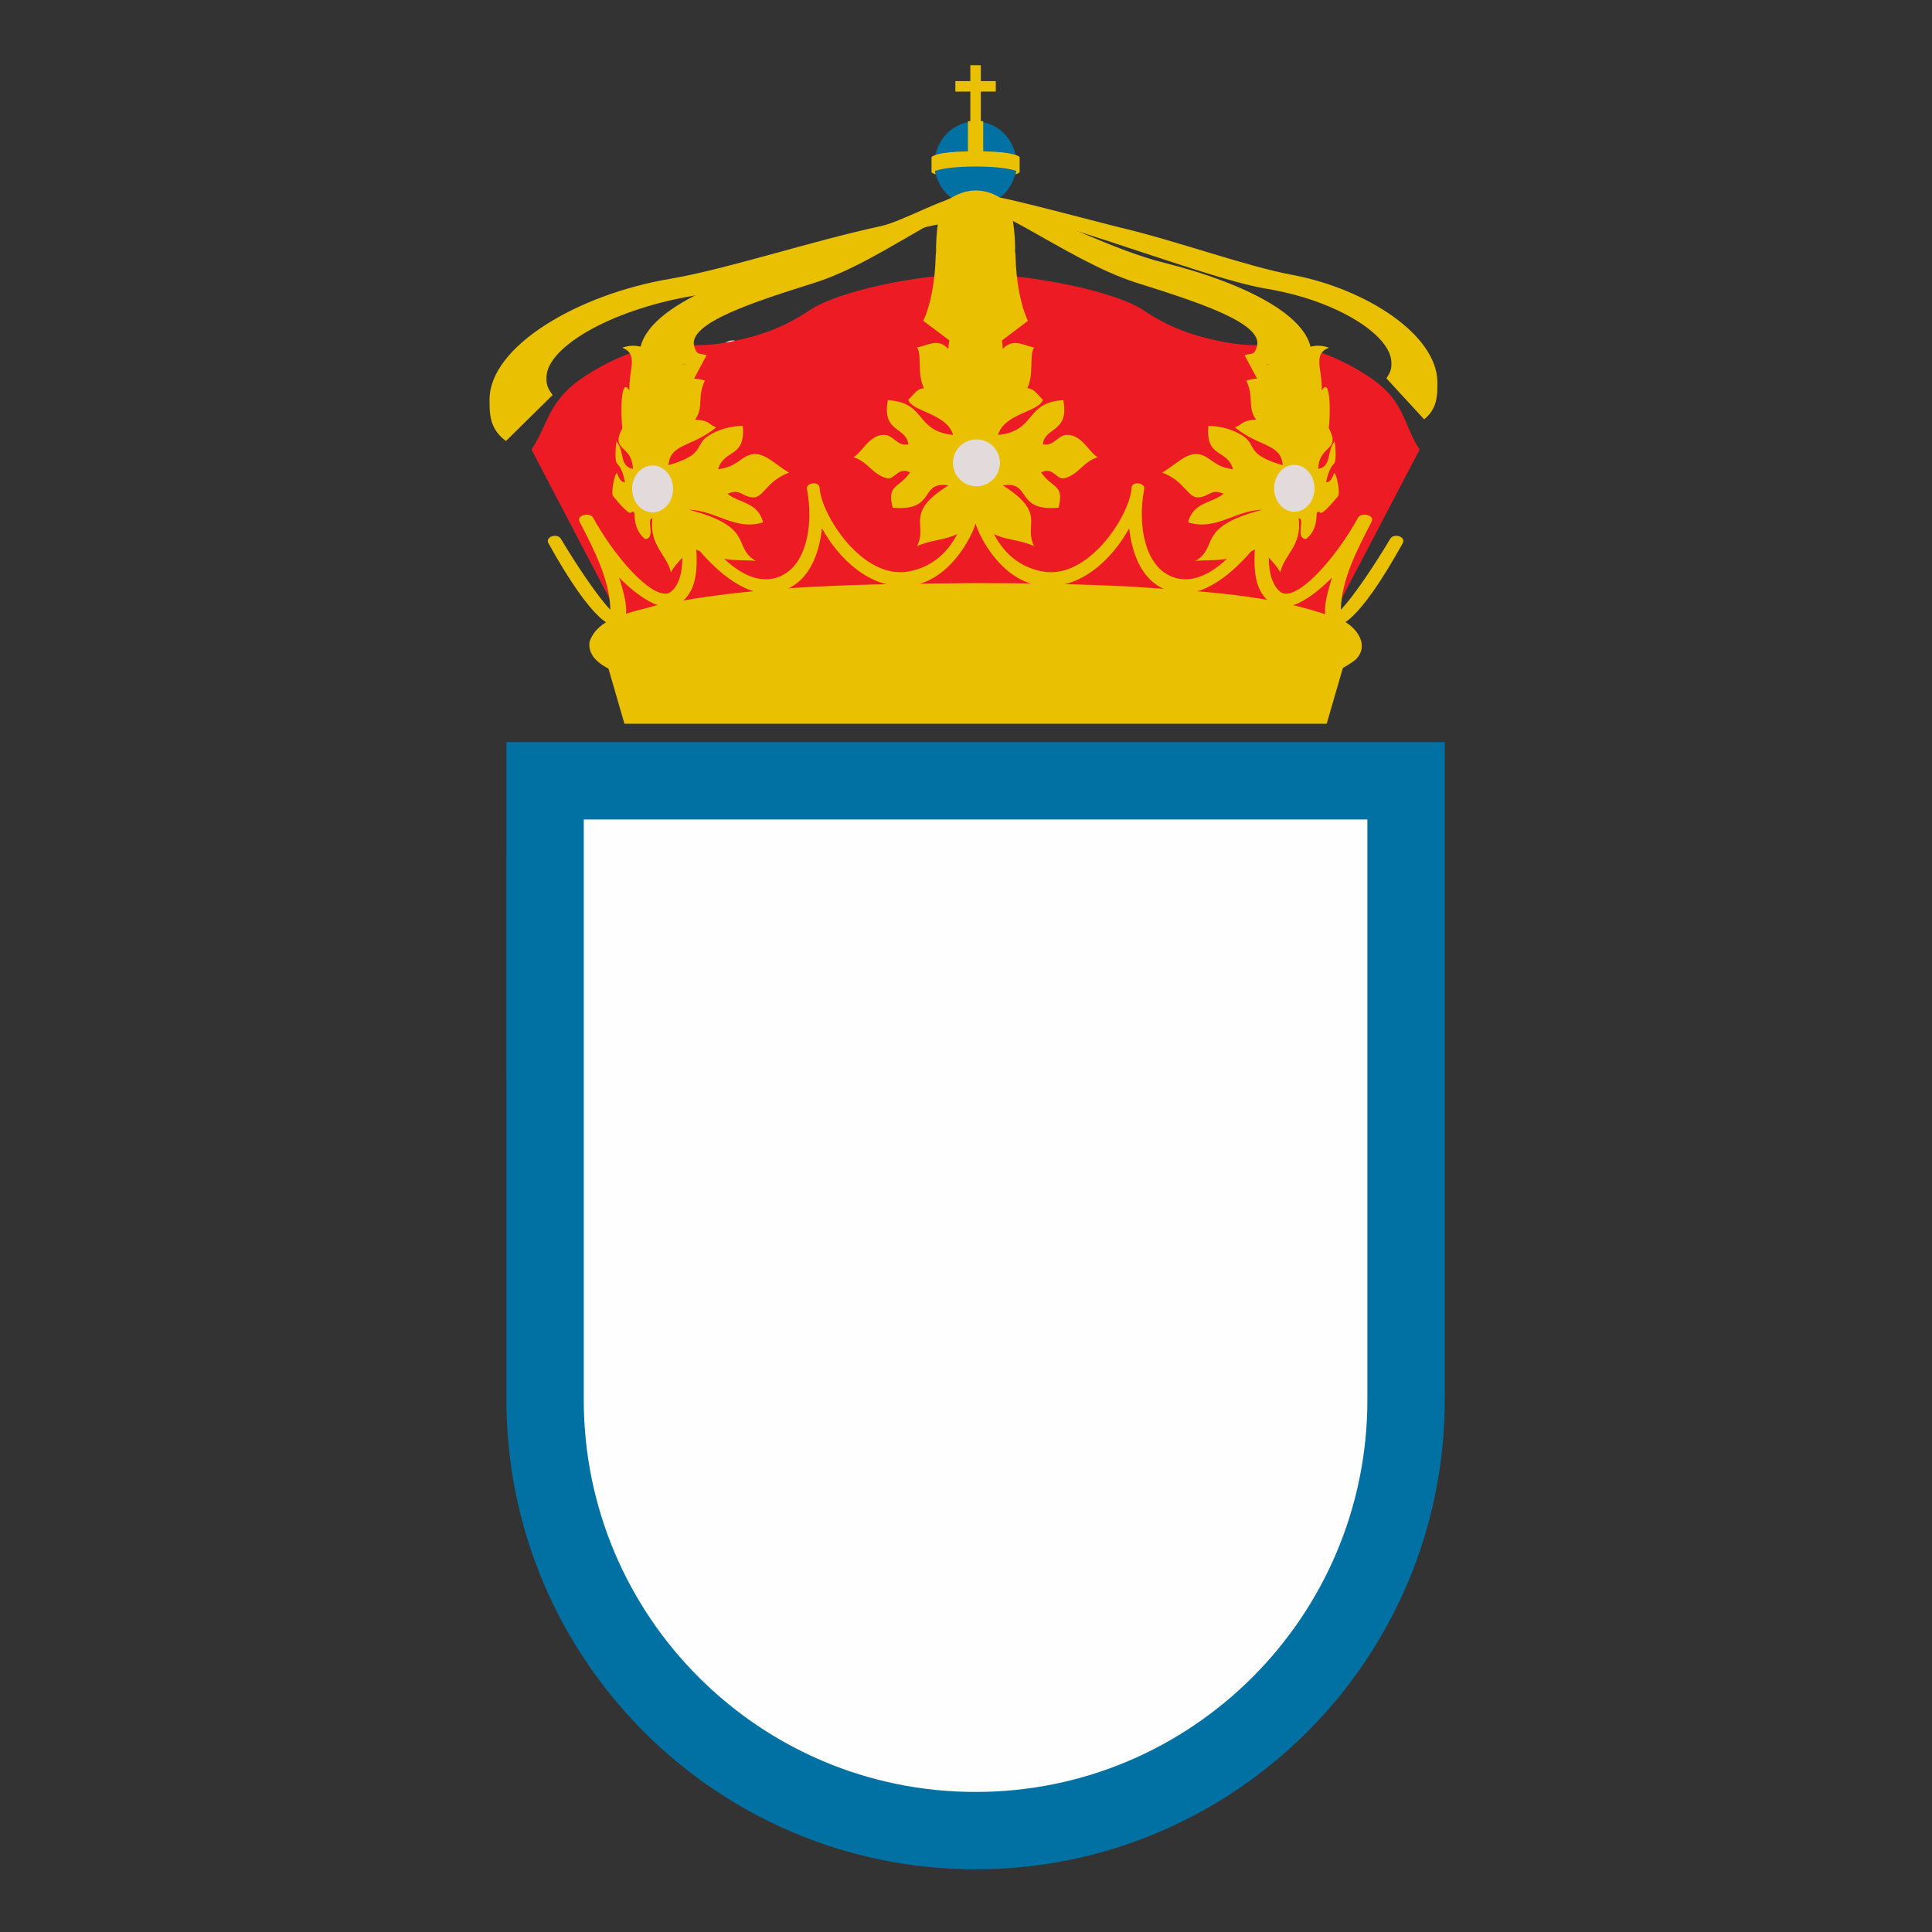 <?xml version="1.0" encoding="UTF-8" standalone="no"?>
<!-- Creator: CorelDRAW 2020 (64-Bit) -->

<svg
   xmlns:dc="http://purl.org/dc/elements/1.1/"
   xmlns:cc="http://creativecommons.org/ns#"
   xmlns:rdf="http://www.w3.org/1999/02/22-rdf-syntax-ns#"
   xmlns:svg="http://www.w3.org/2000/svg"
   xmlns="http://www.w3.org/2000/svg"
   xmlns:sodipodi="http://sodipodi.sourceforge.net/DTD/sodipodi-0.dtd"
   xmlns:inkscape="http://www.inkscape.org/namespaces/inkscape"
   xml:space="preserve"
   width="30"
   height="30"
   version="1.1"
   style="clip-rule:evenodd;fill-rule:evenodd;image-rendering:optimizeQuality;shape-rendering:geometricPrecision;text-rendering:geometricPrecision"
   viewBox="0 0 793.75 793.75"
   id="svg31"
   sodipodi:docname="favicon.svg"
   inkscape:version="0.92.4 (5da689c313, 2019-01-14)"><rect x="0" y="0" width="793.75" height="793.75" fill="#333333" stroke="none"/><sodipodi:namedview
   pagecolor="#ffffff"
   bordercolor="#666666"
   borderopacity="1"
   objecttolerance="10"
   gridtolerance="10"
   guidetolerance="10"
   inkscape:pageopacity="0"
   inkscape:pageshadow="2"
   inkscape:window-width="1594"
   inkscape:window-height="1008"
   id="namedview33"
   showgrid="false"
   inkscape:zoom="15.11123"
   inkscape:cx="27.630398"
   inkscape:cy="25.601378"
   inkscape:window-x="-7"
   inkscape:window-y="0"
   inkscape:window-maximized="0"
   inkscape:current-layer="svg31"
   units="px" />
 <defs
   id="defs4">
  <style
   type="text/css"
   id="style2">
   <![CDATA[
    .fil6 {fill:#FEFEFE}
    .fil3 {fill:#0071A2}
    .fil1 {fill:#E7E7E7}
    .fil4 {fill:#EAC102}
    .fil5 {fill:#0071A2;fill-rule:nonzero}
    .fil0 {fill:#EAC102;fill-rule:nonzero}
    .fil2 {fill:#ED1C24;fill-rule:nonzero}
   ]]>
  </style>
 
  
  
 
   
   
   
   
   
   
   
   
   
   
   
   
   
   
   
   
   
   
   
   
   
  </defs>
 
<g
   id="g927"
   transform="matrix(0.07,0,0,0.07,-541.778,-614.99)"><path
     style="fill:#eac102;fill-rule:nonzero"
     sodipodi:nodetypes="ccccscscssssssssssssssscc"
     inkscape:connector-curvature="0"
     d="m 10645.22,11304.98 c 14.35,23.89 33.2,46.99 64.28,68.67 l 273.66,-269.82 c -30.06,-41.14 -38.35,-61.96 -35.98,-109.08 9.05,-179.17 400.51,-404.79 907.12,-480.58 505.33,-75.6 1364.34,-504.76 1623.65,-415.45 l -100.8,-158.9 c -98.35,4.61 -341.73,145.98 -470.19,173.5 l -0.01,0.01 -0.06,0.01 c -401.65,86.07 -906.34,253.24 -1235.92,308.9 -539.48,91.1 -1057.46,395.34 -1058.05,708.34 -0.14,64.34 0.84,122.01 32.3,174.4 z"
     class="fil0"
     id="path8845" /><path
     style="fill:#e7e7e7"
     inkscape:connector-curvature="0"
     d="m 12040.68,10783.67 c -45.59,-0.83 -82.94,42.35 -83.43,96.44 -0.48,54.09 36.08,98.75 81.67,99.58 45.6,0.84 83.06,-42.45 83.54,-96.55 0.48,-54.09 -36.19,-98.62 -81.78,-99.46 z"
     class="fil1"
     id="path4186" /><path
     style="fill:#eac102;fill-rule:nonzero"
     sodipodi:nodetypes="ccccscscssssssssssssssscc"
     inkscape:connector-curvature="0"
     d="m 16149.99,11185.41 c -11.61,21.31 -26.85,41.91 -51.97,61.24 l -221.26,-240.61 c 24.3,-36.69 31,-55.26 29.09,-97.27 -7.32,-159.78 -323.82,-360.98 -733.42,-428.56 -408.57,-67.42 -1535.23,-540.58 -1744.88,-460.94 l 127.68,-82.84 c 79.51,4.11 662.24,161.78 766.1,186.32 l 0.01,0.01 0.05,0.01 c 324.74,76.75 732.79,225.82 999.26,275.46 436.18,81.24 854.97,352.54 855.45,631.66 0.12,57.38 -0.68,108.8 -26.11,155.52 z"
     class="fil0"
     id="path8845_0" /><path
     style="fill:#ed1c24;fill-rule:nonzero"
     sodipodi:nodetypes="czzzzcccczzzzz"
     inkscape:connector-curvature="0"
     d="m 13456.93,10394.44 c 346.85,0 832.2,104.51 990.3,209.95 158.1,105.43 289.78,148.97 438.75,180.88 148.98,31.92 233.26,28.97 357.68,20.21 124.42,-8.76 366.06,74.36 554.31,207.59 188.26,133.22 179.32,268.46 273.86,411.03 l -707.74,1352.78 h -3797.13 l -707.73,-1352.78 c 94.95,-142.57 96.98,-277.81 285.03,-411.03 188.04,-133.23 429.89,-216.35 554.26,-207.59 124.37,8.76 208.73,11.71 357.73,-20.21 149,-31.92 280.65,-75.45 438.75,-180.88 158.1,-105.44 615.08,-209.95 961.93,-209.95 z"
     class="fil2"
     id="path4210" /><ellipse
     ry="248.072"
     rx="240.193"
     style="fill:#0071a2;fill-opacity:1;stroke-width:3.853"
     cy="9746.477"
     cx="13465.123"
     class="fil3"
     id="path8893" /><polygon
     style="fill:#eac102"
     inkscape:connector-curvature="0"
     points="13434.71,9168.14 13434.71,9261.48 13346.93,9261.48 13346.93,9323.19 13434.71,9323.19 13434.71,9517.3 13496.31,9517.3 13496.31,9323.19 13584.1,9323.19 13584.1,9261.48 13496.31,9261.48 13496.31,9168.14 "
     class="fil4"
     id="path8895" /><path
     style="fill:#eac102"
     inkscape:connector-curvature="0"
     d="m 13420.69,9496.76 v 176.91 c -180.91,3.65 -209.73,29.11 -213.31,33.4 -0.1,-0.05 -0.44,-0.22 -0.44,-0.22 v 89.68 0.89 c 0,0 0.48,-0.28 0.55,-0.34 1.2,1.32 6.44,6.26 24.2,12.21 -0.67,-2.73 -1.54,-5.33 -2.11,-8.1 -0.85,-4.13 -1.59,-8.31 -2.22,-12.54 30.12,-10.23 98.66,-25.74 238.17,-25.74 140.21,0 208.27,15.4 238.17,25.63 -0.64,4.26 -1.37,8.48 -2.22,12.65 -0.58,2.81 -1.44,5.45 -2.12,8.22 17.84,-5.99 23.02,-10.99 24.2,-12.32 0.08,0.05 0.55,0.33 0.55,0.33 v -0.89 -88.79 -0.88 c 0,0 -0.34,0.16 -0.44,0.22 -3.47,-4.3 -31.67,-29.76 -213.31,-33.41 v -176.9 h -89.68 z"
     class="fil4"
     id="path8897" /><path
     style="fill:#eac102;fill-rule:nonzero"
     sodipodi:nodetypes="csscccssssssssssssscssc"
     inkscape:connector-curvature="0"
     d="m 15167.19,10925.57 c 9.26,0.93 17.87,0.43 25.82,-1.3 -6.98,-0.56 -15.36,-0.56 -25.82,1.3 z m -1523.72,-947.58 c 277.09,86.2 634.03,276.62 927.55,349.59 448.68,111.54 1003.14,346.9 836.12,652.75 -0.55,0.99 -0.82,2.43 -0.94,3.53 h -0.01 c -7.43,48.05 -23.03,113.05 -70.08,143.25 -58.16,37.34 -56.46,40.84 -121.17,62.04 l -170.62,-318.77 c 40.54,-13.96 56.6,4.78 72.67,-52.54 38.74,-138.08 -361.4,-263.4 -708.05,-373.06 -429.25,-135.8 -916.09,-559.36 -1131.05,-473.79 79.23,-57.41 209.81,-41.45 365.58,7 z m 1762.72,1005.87 h 0.01 v 0.01 l -0.21,0.35 v 0.01 l -0.22,0.36 v 0.01 l -0.21,0.35 v 0.01 l -0.21,0.36 v 0.01 l -0.41,0.72 v 0.01 l -0.41,0.72 v 0.01 l -0.2,0.36 v 0.01 l -0.2,0.36 -0.2,0.36 v 0.01 l -0.2,0.36 v 0.01 l -0.19,0.36 h -0.01 l -0.19,0.36 v 0.01 l -0.2,0.36 v 0.01 l -0.58,1.09 v 0.01 l -0.38,0.73 h -0.01 l -0.19,0.36 v 0.01 l -0.19,0.36 v 0.01 l -0.19,0.36 -0.19,0.37 h -0.01 l -0.57,1.1 -0.19,0.36 v 0.01 l -0.19,0.36 v 0.01 l -0.19,0.36 h -0.01 l -0.38,0.73 v 0.01 l -0.19,0.36 -0.39,0.73 -0.39,0.73 h -0.01 l -0.19,0.36 v 0.01 l -0.2,0.36 -0.2,0.36 v 0.01 l -0.2,0.36 -0.2,0.36 -0.2,0.37 h -0.01 l -0.2,0.36 -0.2,0.36 h -0.01 l -0.2,0.36 v 0.01 l -0.21,0.36 -0.21,0.36 -0.21,0.36 h -0.01 l -0.21,0.36 -0.21,0.36 h -0.01 l -0.21,0.36 h -0.01 l -0.21,0.36 h -0.01 l -0.21,0.36 h -0.01 l -0.22,0.36 -0.22,0.36 h -0.01 l -0.22,0.35 h -0.01 l -0.22,0.36 h -0.01 l -0.23,0.36 h -0.01 l -0.23,0.35 -0.23,0.36 h -0.01 l -0.24,0.35 h -0.01 l -0.23,0.36 h -0.01 l -0.24,0.35 h -0.01 l -0.63,0.9 h -0.01 l -0.63,0.89 h -0.01 l -0.63,0.89 h -0.01 l -0.64,0.9 h -0.01 l -0.64,0.89 h -0.01 l -0.65,0.88 h -0.01 l -0.65,0.89 h -0.01 l -0.66,0.89 h -0.01 l -0.66,0.88 -0.67,0.88 h -0.01 l -0.67,0.88 h -0.01 l -0.67,0.88 h -0.01 l -0.68,0.88 -0.69,0.87 -0.69,0.88 h -0.01 l -0.69,0.87 -0.7,0.87 h -0.01 l -0.7,0.87 -0.71,0.86 -0.71,0.86 h -0.01 l -0.71,0.87 h -0.01 l -0.72,0.86 -0.72,0.85 h -0.01 l -0.73,0.86 -0.73,0.85 -0.74,0.85 -0.74,0.85 h -0.01 l -0.74,0.85 -0.75,0.84 h -0.01 l -0.75,0.84 -0.76,0.84 -0.77,0.84 -0.77,0.83 -0.77,0.84 -0.78,0.82 -0.78,0.83 -0.78,0.83 -0.79,0.82 -0.8,0.82 -0.79,0.81 -0.81,0.82 -0.8,0.81 -0.81,0.81 -0.82,0.8 -0.82,0.8 -0.82,0.8 -0.83,0.8 -0.83,0.79 -0.84,0.8 -0.84,0.78 -0.84,0.79 -0.85,0.78 -0.85,0.78 -0.86,0.77 -0.86,0.78 -0.86,0.77 -0.87,0.76 -0.88,0.76 -0.88,0.76 -0.88,0.76 -0.88,0.75 -0.9,0.75 -0.89,0.75 -0.9,0.74 -0.9,0.74 -0.91,0.73 -0.92,0.73 -0.91,0.73 -0.93,0.72 -0.92,0.72 h -0.01 l -0.93,0.72 -0.94,0.71 -0.94,0.7 -0.95,0.71 -0.95,0.7 -0.95,0.69 h -0.01 l -0.96,0.69 -0.96,0.69 -0.98,0.68 -0.97,0.68 -0.99,0.67 v 0.01 l -0.98,0.67 -0.99,0.66 h -0.01 l -0.99,0.66 -1,0.66 h -0.01 l -1,0.66 -1.01,0.65 h -0.01 l -1.01,0.64 -1.02,0.64 h -0.01 l -1.02,0.64 -1.03,0.63 h -0.01 l -1.03,0.63 -1.04,0.63 h -0.01 l -1.04,0.62 h -0.01 l -1.05,0.61 -1.05,0.61 h -0.01 l -1.06,0.61 -1.07,0.6 -1.07,0.6 -1.08,0.59 v 0.01 l -2.17,1.17 h -0.01 l -1.09,0.58 -1.1,0.58 h -0.01 l -1.1,0.57 -1.11,0.56 v 0.01 l -1.11,0.56 h -0.01 l -1.12,0.55 v 0.01 l -1.12,0.55 h -0.01 l -1.13,0.55 -2.28,1.08 v 0.01 l -1.15,0.53 -1.15,0.53 -1.16,0.52 v 0.01 l -1.17,0.51 v 0.01 l -1.17,0.51 v 0.01 l -3.54,1.51 v 0.01 l -3.6,1.47 v 0.01 l -1.21,0.47 v 0.01 l -1.21,0.47 v 0.01 l -1.22,0.47 v 0.01 l -1.23,0.46 v 0.01 l -1.23,0.45 v 0.01 l -1.63,-2.24 1.63,2.23 130.36,-115.21 z"
     class="fil0"
     id="path4222" /><path
     style="fill:#eac102;fill-rule:nonzero"
     sodipodi:nodetypes="csccssccsssssssssssssscccssc"
     inkscape:connector-curvature="0"
     d="m 11524.86,10983.86 h 0.01 c 7.43,48.05 23.03,113.05 70.08,143.25 58.16,37.34 56.46,40.84 121.17,62.04 l 170.62,-318.77 c -40.54,-13.96 -56.6,4.78 -72.67,-52.54 -38.74,-138.08 361.4,-263.4 708.05,-373.06 429.25,-135.8 890.2,-557.3 1105.16,-471.73 -79.23,-57.41 -183.92,-43.51 -339.69,4.94 -277.09,86.2 -634.03,276.62 -927.55,349.59 -448.68,111.54 -1003.14,346.9 -836.12,652.75 0.55,0.99 0.82,2.43 0.94,3.53 z m 213.19,-59.59 c 6.98,-0.56 15.36,-0.56 25.82,1.3 -9.26,0.94 -17.86,0.42 -25.82,-1.3 z m -81.2,172.57 -1.63,2.24 v -0.01 z m -129.93,-109.32 -2.07,-3.65 0.01,-0.01 c 0.72,1.21 1.4,2.43 2.06,3.66 z"
     class="fil0"
     id="path8916" /><path
     style="fill:#eac102;fill-rule:nonzero"
     inkscape:connector-curvature="0"
     d="m 13351.92,9930.64 c -46.81,22 -83.21,54.81 -94.94,95.48 -13.46,62.13 -21.95,133.07 -23.44,208.42 -0.22,7.83 0.4,15.46 0.4,23.15 0,8.92 -2.16,18.5 -2.38,27.6 -3.84,158.08 -32.14,297.76 -73.09,383.21 l 308.65,230.93 305.48,-230.93 c -40.73,-85.45 -69.26,-225.13 -72.7,-383.21 -0.17,-9.1 -2.49,-18.68 -2.78,-27.6 0,-7.69 0.96,-15.32 0.79,-23.15 -1.89,-75.36 -10.04,-146.29 -23.44,-208.42 -12.01,-41.16 -48.23,-74.47 -94.94,-96.43 -33.04,-15.53 -70.49,-26.01 -112.01,-26.01 h -0.4 c -42.16,0 -81.13,10.94 -115.2,26.96 z"
     class="fil0"
     id="path8940" /><path
     style="fill:#eac102"
     inkscape:connector-curvature="0"
     d="m 13466.07,11598.28 c -15.16,0.19 -30.49,9.74 -31,27.99 -13.97,180.66 -87.9,462.25 -362.34,513.25 -272.2,50.59 -512.2,-333.92 -522.36,-486.8 0.15,-22.83 -18.32,-31.69 -36.98,-30.7 -21.16,1.11 -42.62,14.84 -37.39,35.08 40.6,208.74 -1.91,474.63 -190.35,522.15 -187.65,47.32 -392.66,-174.76 -538.81,-451.59 -13.54,-52.34 -91.46,-31.84 -76.55,6.58 119.09,287.82 78.85,490.4 -6.93,533.11 -104.18,31.75 -321.5,-221.64 -443.51,-445.02 -20.75,-30.23 -97.15,-14.52 -78.99,24.25 88.8,171.6 176.98,343.17 181.1,517.64 -10.19,-10.12 -23.37,-25.22 -37.8,-42.83 l -29.64,82.43 c 71.59,67.48 111.39,63.13 131.34,45.27 39.93,-35.72 40.72,-109.59 -12.78,-274.23 98.48,99.39 253.29,221.31 352.96,154.14 99.67,-67.17 108.85,-188.26 99.79,-334.85 121.93,151.4 307.32,307.59 473.69,268.81 168.56,-39.29 242.13,-187.84 264.72,-376.78 92.88,171.26 284.29,367.05 520.19,337.05 226.63,-28.81 356.8,-281.61 381.1,-364.78 24.29,83.17 154.61,335.96 381.24,364.78 235.9,30 427.17,-165.79 520.05,-337.05 22.58,188.94 96.15,337.49 264.71,376.78 166.37,38.78 351.76,-117.41 473.69,-268.81 -9.06,146.59 0.13,267.69 99.8,334.85 99.67,67.18 254.47,-54.75 352.95,-154.14 -53.5,164.64 -52.7,238.51 -12.78,274.23 19.87,17.78 59.41,22.28 130.39,-44.24 l -29.64,-82.43 c -14.07,17.13 -26.85,31.88 -36.85,41.8 4.13,-174.47 92.31,-346.04 181.1,-517.64 18.16,-38.78 -58.1,-54.48 -78.86,-24.25 -122,223.38 -339.32,476.76 -443.5,445.02 -85.79,-42.71 -126.15,-245.29 -7.07,-533.11 14.91,-38.42 -63.01,-58.92 -76.55,-6.58 -146.14,276.83 -351.02,498.91 -538.68,451.59 -188.44,-47.52 -231.07,-313.41 -190.48,-522.15 9.85,-38.1 -74.56,-53.07 -74.23,-4.38 -10.17,152.88 -250.3,537.39 -522.5,486.8 -274.44,-51 -348.24,-332.59 -362.2,-513.25 0.12,-18.99 -14.88,-28.18 -30.05,-27.99 z m -2211.55,805.54 29.64,-82.42 c -60.1,-73.37 -152.98,-207.13 -252.48,-373.43 -20.56,-34.41 -91.04,-14.1 -74.23,24.12 134.3,241.31 229.74,368.26 297.07,431.73 z m 4391.43,-81.39 29.63,82.43 c 67.39,-63.16 163.08,-190.28 298.03,-432.76 16.81,-38.23 -53.67,-58.54 -74.23,-24.12 -99.96,167.07 -193.36,301.32 -253.43,374.46 z"
     class="fil4"
     id="path9006" /><path
     style="fill:#eac102"
     sodipodi:nodetypes="ccccccccscscccccccccscscccccccccc"
     inkscape:connector-curvature="0"
     d="m 13464.44,10528.3 c -76.47,84.67 -154.42,179.84 -158.63,304.91 -61.31,-65.5 -122.66,-19.7 -183.96,-7.96 30.8,42.5 -0.88,158.98 40.85,238.41 -44.63,3.6 -64.77,43.96 -91.91,67.98 18.27,69.66 226.78,79.53 263.07,206.85 -227.02,-23.2 -155.12,-191.56 -383.17,-204.2 -36.45,192.52 108.78,154.4 120.1,259.2 -69.34,13.33 -86.65,-58.47 -147.06,-55.56 -84.66,4.09 -121.29,99 -174.83,131.49 82.53,23.05 113.53,103.61 196.35,123.11 44.76,10.54 65.83,-70.6 135.76,-34.06 -68.58,97.48 -136.98,68.84 -102.26,206.86 259.56,23.49 153.48,-157.82 327.07,-130.93 -262.19,165.37 -118.14,228.22 -183.96,356.21 135.07,-56.45 183.65,-17.82 343.68,-135.39 160.03,117.57 208.61,78.95 343.68,135.39 -65.82,-127.99 78.23,-190.84 -183.96,-356.21 173.59,-26.89 67.51,154.41 327.07,130.93 34.72,-138.02 -33.68,-109.38 -102.26,-206.86 69.92,-36.54 91,44.6 135.76,34.06 82.82,-19.51 113.82,-100.06 196.35,-123.11 -53.54,-32.49 -90.18,-127.4 -174.84,-131.49 -60.4,-2.91 -77.72,68.89 -147.06,55.56 11.33,-104.8 156.55,-66.68 120.1,-259.2 -228.04,12.64 -156.15,181 -383.16,204.2 36.29,-127.32 244.8,-137.19 263.07,-206.85 -27.14,-24.02 -47.28,-64.38 -91.91,-67.98 41.72,-79.43 10.04,-195.91 40.85,-238.41 -61.31,-11.74 -122.65,-57.55 -183.96,7.96 -4.21,-125.07 -82.16,-220.24 -158.63,-304.91 l -1.09,-1.12 -1.09,1.12 z"
     class="fil4"
     id="path9042" /><circle
     style="fill:#e3dbdb;stroke-width:4.996"
     r="137.671"
     cy="11502.173"
     cx="13470.63"
     class="fil1"
     id="path9050" /><path
     style="fill:#eac102"
     inkscape:connector-curvature="0"
     d="m 13463.6,12207.77 c -627.33,6.25 -1261.87,6.84 -1877.97,132.31 -137.48,41.43 -334.05,64.57 -385.66,211.32 -16.93,122.57 138.52,174.52 235.62,208.2 462.57,132.57 951.34,143.79 1430.62,164.51 745.65,14.29 1496.1,20.08 2236.23,-78.91 202.19,-37.29 424.84,-60.31 591.11,-185.94 99.28,-92.85 -10.61,-222.68 -120.37,-249.38 -376.5,-137.92 -787.15,-152.72 -1185.36,-180.8 -307.76,-16.04 -616.05,-21.11 -924.23,-21.32 z"
     class="fil4"
     id="path9052" /><path
     style="fill:#eac102"
     inkscape:connector-curvature="0"
     d="m 13465.53,12358.44 c -341.93,0 -630.29,6.36 -873.33,17.41 -48.6,2.21 -95.53,4.67 -140.59,7.23 -540.44,30.65 -830.22,84.86 -985.52,134.36 -12.94,4.13 -25.22,8.12 -36.36,12.16 -55.53,20.18 -89.68,39.5 -110.47,55.19 -4.08,3.09 -7.6,6.05 -10.73,8.87 -3.25,2.92 -5.95,5.61 -8.31,8.21 -13.89,15.33 -13.51,24.64 -13.51,24.64 l 118.09,407.04 h 386.1 3349.25 386.11 l 118.08,-407.04 c 0,0 0.38,-9.31 -13.51,-24.64 -2.35,-2.6 -5.06,-5.29 -8.3,-8.21 -19.01,-17.17 -54.54,-39.84 -121.2,-64.06 -0.11,-0.04 -0.26,0.03 -0.35,0 -144.85,-52.58 -436.05,-113.31 -1021.54,-146.52 -0.11,-0.01 -0.23,0.01 -0.34,0 -45.06,-2.56 -91.65,-5.02 -140.25,-7.23 -243.04,-11.05 -531.37,-17.41 -873.32,-17.41 z"
     class="fil4"
     id="path9054" /><path
     style="fill:#eac102"
     sodipodi:nodetypes="ccccccccczcccccccccccccccccccc"
     inkscape:connector-curvature="0"
     d="m 11391.46,10826.05 c 155.01,-52.64 250.19,89.15 258.03,206.52 74.35,-20.09 148.88,-38.05 227.18,-13.06 -47.82,99.51 -4.12,154.97 -57.37,228.6 94.04,7.57 72.95,27.37 123.92,45.71 -144.11,117.91 -270.39,93.14 -279.96,222.07 232.81,-68.03 139.34,-120.15 247.84,-180.7 49.95,-28.8 109.99,-48.05 188.16,-50.07 16.94,192.68 -110.62,132.73 -144.57,254.72 117.29,-15.11 132.83,-78.46 203.41,-88.44 70.58,-9.97 136.32,63.62 211.95,108.03 -135.56,50.3 -149.96,154.19 -217.13,145.17 -61.84,-7.16 -69.39,-52.49 -143.15,-21.08 65.37,55.32 177.51,47.2 208.82,167.64 -162.05,51.85 -275.22,-69.86 -436,-74.02 394.98,103.41 251.19,217.42 392.4,300.44 -108.1,-11.42 -196.61,18.14 -396.99,-91.44 5.63,52.23 -67.2,93.04 -100.97,158.93 -20.89,-103.94 -128.68,-155.48 -107.85,-317.86 -40.99,4.66 23.68,118.39 -43.6,121.92 -56.84,-46.51 -60.94,-109.2 -61.96,-152.4 -32.89,-37.73 12.39,68.5 -126.21,-100.14 -12.26,-17.51 7.55,-126.74 22.95,-134.98 11.31,27.15 22.01,55.48 48.19,54.43 -9.15,-40.18 -18.79,-80.04 -45.9,-108.86 -14.38,-8.59 -11.99,-82.85 -4.59,-130.62 49.27,57.37 14.68,146.02 96.38,161.1 -4.86,-145.43 -135.59,-100.73 -61.95,-239.48 -9.95,-74.74 -12.18,-311.85 41.3,-219.88 -4.62,-125.07 56.33,-213.43 -42.32,-252.24 z"
     class="fil4"
     id="path9130" /><path
     style="fill:#eac102"
     sodipodi:nodetypes="ccccccccczcccccccccccccccccccc"
     inkscape:connector-curvature="0"
     d="m 15539.6,10826.05 c -155.01,-52.64 -250.19,89.15 -258.03,206.52 -74.35,-20.09 -148.88,-38.05 -227.18,-13.06 47.82,99.51 4.12,154.97 57.37,228.6 -94.04,7.57 -72.95,27.37 -123.92,45.71 144.11,117.91 270.39,93.14 279.96,222.07 -232.81,-68.03 -139.34,-120.15 -247.84,-180.7 -49.95,-28.8 -109.99,-48.05 -188.16,-50.07 -16.94,192.68 110.62,132.73 144.57,254.72 -117.29,-15.11 -132.83,-78.46 -203.41,-88.44 -70.58,-9.97 -136.32,63.62 -211.95,108.03 135.56,50.3 149.96,154.19 217.13,145.17 61.84,-7.16 69.39,-52.49 143.15,-21.08 -65.37,55.32 -177.51,47.2 -208.82,167.64 162.05,51.85 275.22,-69.86 436,-74.02 -394.98,103.41 -251.19,217.42 -392.4,300.44 108.1,-11.42 196.61,18.14 396.99,-91.44 -5.63,52.23 67.2,93.04 100.97,158.93 20.89,-103.94 128.68,-155.48 107.85,-317.86 40.99,4.66 -23.68,118.39 43.6,121.92 56.84,-46.51 60.94,-109.2 61.96,-152.4 32.89,-37.73 -12.39,68.5 126.21,-100.14 12.26,-17.51 -7.55,-126.74 -22.95,-134.98 -11.31,27.15 -22.01,55.48 -48.19,54.43 9.15,-40.18 18.79,-80.04 45.9,-108.86 14.38,-8.59 11.99,-82.85 4.59,-130.62 -49.27,57.37 -14.68,146.02 -96.38,161.1 4.86,-145.43 135.59,-100.73 61.95,-239.48 9.95,-74.74 12.18,-311.85 -41.3,-219.88 4.62,-125.07 -56.33,-213.43 42.32,-252.24 z"
     class="fil4"
     id="path9146" /><path
     style="fill:#0071a2;fill-rule:nonzero"
     inkscape:connector-curvature="0"
     d="m 10711.89,16449.08 v 551.28 c 0,23.79 0.3,47.49 0.9,71.14 0.6,23.64 1.49,47.21 2.68,70.7 v 0.01 c 1.19,23.49 2.68,46.9 4.45,70.23 1.78,23.33 3.84,46.59 6.19,69.75 2.35,23.17 4.98,46.25 7.9,69.24 2.92,22.99 6.13,45.89 9.61,68.7 v 0.01 c 3.48,22.82 7.24,45.52 11.28,68.15 4.03,22.62 8.35,45.15 12.93,67.58 4.59,22.43 9.44,44.76 14.57,66.99 5.13,22.23 10.52,44.35 16.18,66.37 5.66,22.02 11.58,43.93 17.77,65.73 6.19,21.8 12.64,43.49 19.34,65.07 6.7,21.58 13.66,43.04 20.88,64.39 7.21,21.35 14.69,42.57 22.41,63.68 v 0.01 c 7.72,21.11 15.69,42.09 23.91,62.95 v 0.01 c 8.22,20.87 16.68,41.59 25.39,62.21 h 0.01 c 8.71,20.61 17.66,41.09 26.85,61.44 v 0.01 c 9.2,20.36 18.62,40.56 28.29,60.65 9.67,20.08 19.57,40.03 29.71,59.84 10.13,19.81 20.5,39.48 31.1,59.01 21.19,39.05 43.3,77.54 66.3,115.43 11.5,18.94 23.22,37.74 35.16,56.38 11.94,18.64 24.1,37.12 36.47,55.45 v 0.01 c 12.37,18.32 24.95,36.49 37.75,54.51 12.79,18.01 25.81,35.86 39.02,53.55 v 0.01 c 13.22,17.68 26.63,35.2 40.26,52.56 13.62,17.36 27.46,34.54 41.49,51.56 v 0.01 c 14.03,17 28.25,33.85 42.68,50.52 v 0.01 c 14.43,16.66 29.04,33.17 43.86,49.48 h 0.01 c 14.81,16.32 29.81,32.46 45.01,48.41 h 0.01 c 15.19,15.95 30.58,31.73 46.15,47.32 15.57,15.58 31.33,30.99 47.27,46.2 31.88,30.43 64.48,60.09 97.79,88.97 h 0.01 c 16.66,14.44 33.48,28.69 50.48,42.73 17,14.05 34.17,27.89 51.51,41.53 17.33,13.64 34.84,27.07 52.51,40.3 17.67,13.23 35.51,26.25 53.5,39.06 18,12.81 36.16,25.4 54.46,37.79 h 0.01 c 18.31,12.38 36.77,24.55 55.39,36.5 h 0.01 c 37.23,23.9 75.09,46.93 113.53,69.06 h 0.01 c 19.22,11.07 38.58,21.9 58.09,32.51 19.51,10.61 39.16,20.98 58.95,31.13 19.79,10.15 39.72,20.06 59.78,29.74 20.07,9.68 40.26,19.12 60.59,28.32 h 0.01 c 20.33,9.2 40.79,18.16 61.38,26.88 20.59,8.72 41.31,17.19 62.15,25.42 20.85,8.23 41.8,16.2 62.89,23.93 h 0.01 c 21.08,7.72 42.29,15.2 63.61,22.43 h 0.01 c 21.33,7.23 42.76,14.2 64.32,20.91 21.56,6.72 43.22,13.16 65,19.35 h 0.01 c 21.78,6.19 43.67,12.13 65.66,17.79 22,5.67 44.09,11.07 66.3,16.2 h 0.01 c 22.2,5.13 44.51,9.99 66.91,14.58 h 0.01 c 22.41,4.59 44.91,8.91 67.51,12.95 22.6,4.04 45.3,7.8 68.09,11.29 22.79,3.48 45.67,6.69 68.64,9.61 22.97,2.93 46.03,5.57 69.17,7.92 23.14,2.35 46.36,4.41 69.67,6.19 23.3,1.77 46.7,3.26 70.17,4.45 23.47,1.19 47.01,2.09 70.63,2.69 23.62,0.6 47.31,0.9 71.07,0.9 23.77,0 47.45,-0.3 71.07,-0.9 23.61,-0.6 47.17,-1.49 70.63,-2.69 23.47,-1.19 46.86,-2.67 70.17,-4.45 23.31,-1.77 46.53,-3.84 69.67,-6.19 23.15,-2.35 46.2,-5 69.17,-7.92 22.97,-2.93 45.85,-6.12 68.64,-9.61 22.79,-3.48 45.49,-7.25 68.09,-11.29 22.6,-4.04 45.1,-8.36 67.51,-12.95 h 0.01 c 22.4,-4.59 44.71,-9.45 66.91,-14.58 h 0.01 c 22.21,-5.13 44.3,-10.53 66.3,-16.2 22,-5.67 43.88,-11.6 65.66,-17.79 h 0.01 c 21.77,-6.19 43.45,-12.64 65,-19.35 21.56,-6.71 42.99,-13.69 64.32,-20.91 h 0.01 c 21.32,-7.22 42.53,-14.7 63.61,-22.43 h 0.01 c 21.09,-7.73 42.05,-15.7 62.89,-23.93 20.84,-8.23 41.56,-16.7 62.15,-25.42 20.59,-8.72 41.05,-17.68 61.38,-26.88 h 0.01 c 20.33,-9.2 40.53,-18.64 60.59,-28.32 20.06,-9.68 39.99,-19.59 59.78,-29.74 19.79,-10.14 39.44,-20.52 58.95,-31.13 19.51,-10.61 38.87,-21.45 58.09,-32.51 h 0.01 c 19.22,-11.07 38.28,-22.36 57.21,-33.86 l 0.01,-0.01 c 18.93,-11.51 37.7,-23.24 56.31,-35.19 h 0.01 c 18.62,-11.95 37.08,-24.12 55.39,-36.5 h 0.01 c 18.3,-12.38 36.46,-24.98 54.46,-37.79 18,-12.81 35.83,-25.83 53.5,-39.06 17.67,-13.22 35.17,-26.66 52.51,-40.3 17.34,-13.64 34.51,-27.49 51.51,-41.53 17,-14.04 33.83,-28.29 50.48,-42.73 h 0.01 c 16.65,-14.44 33.12,-29.08 49.42,-43.9 l 0.01,-0.01 c 16.3,-14.84 32.42,-29.85 48.36,-45.06 15.94,-15.21 31.7,-30.61 47.27,-46.2 15.57,-15.59 30.95,-31.36 46.15,-47.32 h 0.01 c 15.2,-15.95 30.2,-32.09 45.01,-48.41 h 0.01 c 14.81,-16.31 29.43,-32.82 43.86,-49.48 v -0.01 c 14.42,-16.67 28.65,-33.5 42.68,-50.52 v -0.01 c 14.03,-17.01 27.86,-34.2 41.49,-51.56 13.63,-17.36 27.04,-34.88 40.26,-52.56 v -0.01 c 13.21,-17.69 26.23,-35.54 39.02,-53.55 12.8,-18.01 25.37,-36.19 37.75,-54.51 v -0.01 c 12.37,-18.33 24.53,-36.81 36.47,-55.45 11.94,-18.64 23.66,-37.44 35.16,-56.38 11.5,-18.95 22.78,-38.03 33.82,-57.27 l 0.01,-0.01 c 11.05,-19.23 21.88,-38.62 32.47,-58.15 10.6,-19.53 20.96,-39.2 31.1,-59.01 10.14,-19.81 20.04,-39.76 29.71,-59.84 9.66,-20.08 19.1,-40.3 28.29,-60.65 v -0.01 c 9.19,-20.35 18.14,-40.83 26.85,-61.44 h 0.01 c 8.71,-20.61 17.17,-41.34 25.39,-62.21 v -0.01 c 8.21,-20.86 16.19,-41.84 23.91,-62.95 v -0.01 c 7.72,-21.1 15.19,-42.33 22.41,-63.68 7.21,-21.35 14.18,-42.81 20.88,-64.39 6.71,-21.58 13.15,-43.27 19.34,-65.07 6.19,-21.8 12.11,-43.71 17.77,-65.73 5.66,-22.02 11.05,-44.14 16.18,-66.37 5.13,-22.23 9.99,-44.56 14.57,-66.99 4.59,-22.43 8.89,-44.96 12.93,-67.58 4.04,-22.62 7.79,-45.34 11.28,-68.15 v -0.01 c 3.48,-22.81 6.69,-45.71 9.61,-68.7 2.92,-22.99 5.55,-46.07 7.9,-69.24 2.35,-23.17 4.42,-46.42 6.19,-69.75 1.78,-23.34 3.26,-46.74 4.45,-70.23 v -0.01 c 1.19,-23.49 2.08,-47.06 2.68,-70.7 0.6,-23.64 0.9,-47.35 0.9,-71.14 v -551.28 -3307.7 0 h -5507.28 z"
     class="fil5"
     id="path3792-9-6-0-09" /><path
     style="fill:#fefefe"
     inkscape:connector-curvature="0"
     id="path27"
     d="m 15765.17,13595.38 h -4599.28 v 3404.98 c 0,19.88 0.25,39.75 0.75,59.62 0.51,19.76 1.25,39.51 2.25,59.25 0.99,19.61 2.23,39.2 3.72,58.77 1.48,19.48 3.21,38.93 5.18,58.37 1.96,19.31 4.16,38.6 6.6,57.86 2.44,19.18 5.13,38.34 8.04,57.46 2.9,19 6.04,37.97 9.42,56.89 3.36,18.83 6.95,37.62 10.78,56.37 3.82,18.66 7.86,37.27 12.14,55.82 4.28,18.54 8.78,37.02 13.52,55.44 4.7,18.31 9.63,36.56 14.8,54.74 5.17,18.22 10.57,36.38 16.18,54.46 5.58,17.96 11.38,35.85 17.4,53.66 6.02,17.79 12.26,35.5 18.7,53.13 6.43,17.58 13.08,35.07 19.94,52.48 6.83,17.36 13.87,34.64 21.14,51.82 7.27,17.21 14.76,34.33 22.45,51.36 7.66,16.95 15.52,33.81 23.59,50.58 8.07,16.76 16.35,33.43 24.83,50 8.45,16.52 17.1,32.94 25.95,49.25 17.67,32.56 36.13,64.7 55.36,96.37 9.6,15.82 19.39,31.52 29.36,47.1 9.98,15.58 20.15,31.03 30.5,46.37 10.34,15.32 20.87,30.52 31.57,45.59 10.69,15.04 21.56,29.95 32.6,44.73 11.05,14.79 22.28,29.45 33.68,43.98 11.37,14.48 22.91,28.83 34.63,43.03 11.72,14.22 23.6,28.3 35.66,42.23 12.06,13.92 24.27,27.72 36.65,41.36 12.39,13.63 24.92,27.13 37.63,40.46 12.74,13.37 25.63,26.59 38.68,39.66 13.03,13.04 26.21,25.92 39.54,38.64 26.64,25.42 53.87,50.22 81.69,74.33 13.96,12.1 28.06,24.03 42.3,35.8 14.23,11.75 28.59,23.33 43.09,34.74 14.49,11.4 29.12,22.62 43.87,33.67 14.77,11.05 29.66,21.93 44.69,32.62 15.05,10.72 30.23,21.25 45.53,31.6 15.3,10.34 30.72,20.5 46.25,30.47 31.15,19.98 62.77,39.22 94.84,57.68 16.05,9.24 32.22,18.28 48.49,27.13 16.3,8.87 32.72,17.53 49.24,26 16.52,8.48 33.14,16.74 49.86,24.81 16.72,8.07 33.54,15.93 50.46,23.58 17.01,7.7 34.11,15.19 51.3,22.47 17.19,7.27 34.46,14.34 51.82,21.19 17.36,6.85 34.8,13.49 52.32,19.91 17.66,6.47 35.4,12.72 53.21,18.76 17.79,6.03 35.66,11.83 53.59,17.42 17.96,5.59 35.99,10.96 54.09,16.1 18.21,5.17 36.48,10.13 54.82,14.85 18.35,4.73 36.76,9.23 55.23,13.5 18.57,4.28 37.18,8.34 55.85,12.16 18.72,3.84 37.5,7.44 56.31,10.8 18.9,3.38 37.85,6.52 56.83,9.43 19.08,2.92 38.21,5.59 57.36,8.03 19.2,2.44 38.43,4.65 57.69,6.6 19.4,1.97 38.83,3.7 58.28,5.18 19.54,1.49 39.1,2.73 58.68,3.72 19.71,1 39.44,1.76 59.17,2.26 19.84,0.5 39.69,0.75 59.54,0.75 19.85,0 39.7,-0.25 59.54,-0.75 19.7,-0.5 39.39,-1.25 59.07,-2.25 19.61,-1 39.21,-2.24 58.79,-3.73 19.45,-1.48 38.88,-3.21 58.28,-5.18 19.25,-1.95 38.48,-4.16 57.68,-6.6 19.15,-2.44 38.28,-5.11 57.36,-8.03 18.98,-2.91 37.93,-6.05 56.83,-9.43 18.81,-3.36 37.58,-6.96 56.3,-10.8 18.67,-3.82 37.28,-7.88 55.85,-12.16 18.44,-4.26 36.84,-8.76 55.17,-13.48 18.35,-4.73 36.63,-9.69 54.86,-14.87 18.12,-5.15 36.19,-10.52 54.18,-16.12 17.97,-5.6 35.87,-11.43 53.7,-17.46 17.72,-6 35.37,-12.23 52.94,-18.67 17.54,-6.43 35.01,-13.06 52.38,-19.92 17.37,-6.87 34.66,-13.93 51.86,-21.21 17.19,-7.28 34.29,-14.77 51.29,-22.47 16.91,-7.65 33.72,-15.5 50.43,-23.56 16.76,-8.09 33.42,-16.38 49.98,-24.87 16.49,-8.45 32.88,-17.1 49.16,-25.96 16.28,-8.85 32.46,-17.91 48.52,-27.15 16.07,-9.25 32.02,-18.7 47.87,-28.33 15.76,-9.58 31.4,-19.37 46.93,-29.33 15.56,-9.99 31,-20.16 46.32,-30.52 15.3,-10.34 30.47,-20.87 45.52,-31.58 15.03,-10.7 29.93,-21.59 44.7,-32.64 14.76,-11.04 29.37,-22.27 43.86,-33.66 14.5,-11.41 28.87,-23 43.1,-34.75 14.2,-11.73 28.26,-23.64 42.17,-35.71 13.92,-12.06 27.69,-24.28 41.31,-36.68 13.64,-12.41 27.14,-24.99 40.48,-37.72 13.31,-12.7 26.46,-25.55 39.46,-38.56 13.06,-13.08 25.97,-26.32 38.72,-39.71 12.69,-13.31 25.21,-26.79 37.57,-40.4 12.39,-13.64 24.61,-27.42 36.67,-41.36 12.06,-13.93 23.95,-28.01 35.67,-42.23 11.74,-14.24 23.32,-28.63 34.72,-43.15 11.39,-14.5 22.6,-29.14 33.63,-43.91 11.06,-14.8 21.93,-29.73 32.63,-44.79 10.71,-15.07 21.24,-30.28 31.58,-45.6 10.34,-15.31 20.49,-30.75 30.46,-46.31 9.97,-15.58 19.76,-31.27 29.36,-47.08 9.6,-15.82 19,-31.75 28.22,-47.8 9.23,-16.07 18.27,-32.25 27.11,-48.54 8.87,-16.35 17.55,-32.82 26.03,-49.38 8.45,-16.53 16.71,-33.15 24.76,-49.88 8.07,-16.76 15.93,-33.61 23.59,-50.57 7.7,-17.05 15.19,-34.21 22.48,-51.45 7.24,-17.14 14.28,-34.36 21.1,-51.68 6.87,-17.45 13.54,-34.98 19.98,-52.6 6.44,-17.63 12.68,-35.33 18.69,-53.11 6.03,-17.84 11.84,-35.76 17.43,-53.75 5.61,-18.05 10.99,-36.18 16.15,-54.37 5.17,-18.18 10.1,-36.43 14.8,-54.74 4.74,-18.42 9.24,-36.9 13.52,-55.44 4.28,-18.55 8.32,-37.16 12.14,-55.82 3.84,-18.78 7.43,-37.61 10.8,-56.48 3.38,-18.92 6.51,-37.89 9.42,-56.88 2.91,-19.09 5.59,-38.21 8.02,-57.36 2.44,-19.26 4.64,-38.54 6.6,-57.85 1.97,-19.44 3.7,-38.9 5.18,-58.37 1.49,-19.57 2.73,-39.16 3.72,-58.77 1,-19.74 1.74,-39.5 2.25,-59.26 0.5,-19.87 0.75,-39.74 0.75,-59.62 z"
     class="fil6" /><ellipse
     ry="137.671"
     rx="118.411"
     style="clip-rule:evenodd;fill:#e3dbdb;fill-rule:evenodd;stroke-width:4.634;image-rendering:optimizeQuality;shape-rendering:geometricPrecision;text-rendering:geometricPrecision"
     cy="11651.667"
     cx="15336.18"
     class="fil1"
     id="path9050-5" /><ellipse
     ry="137.671"
     rx="120.162"
     style="clip-rule:evenodd;fill:#e3dbdb;fill-rule:evenodd;stroke-width:4.668;image-rendering:optimizeQuality;shape-rendering:geometricPrecision;text-rendering:geometricPrecision"
     cy="11655.17"
     cx="11569.982"
     class="fil1"
     id="path9050-9" /></g></svg>